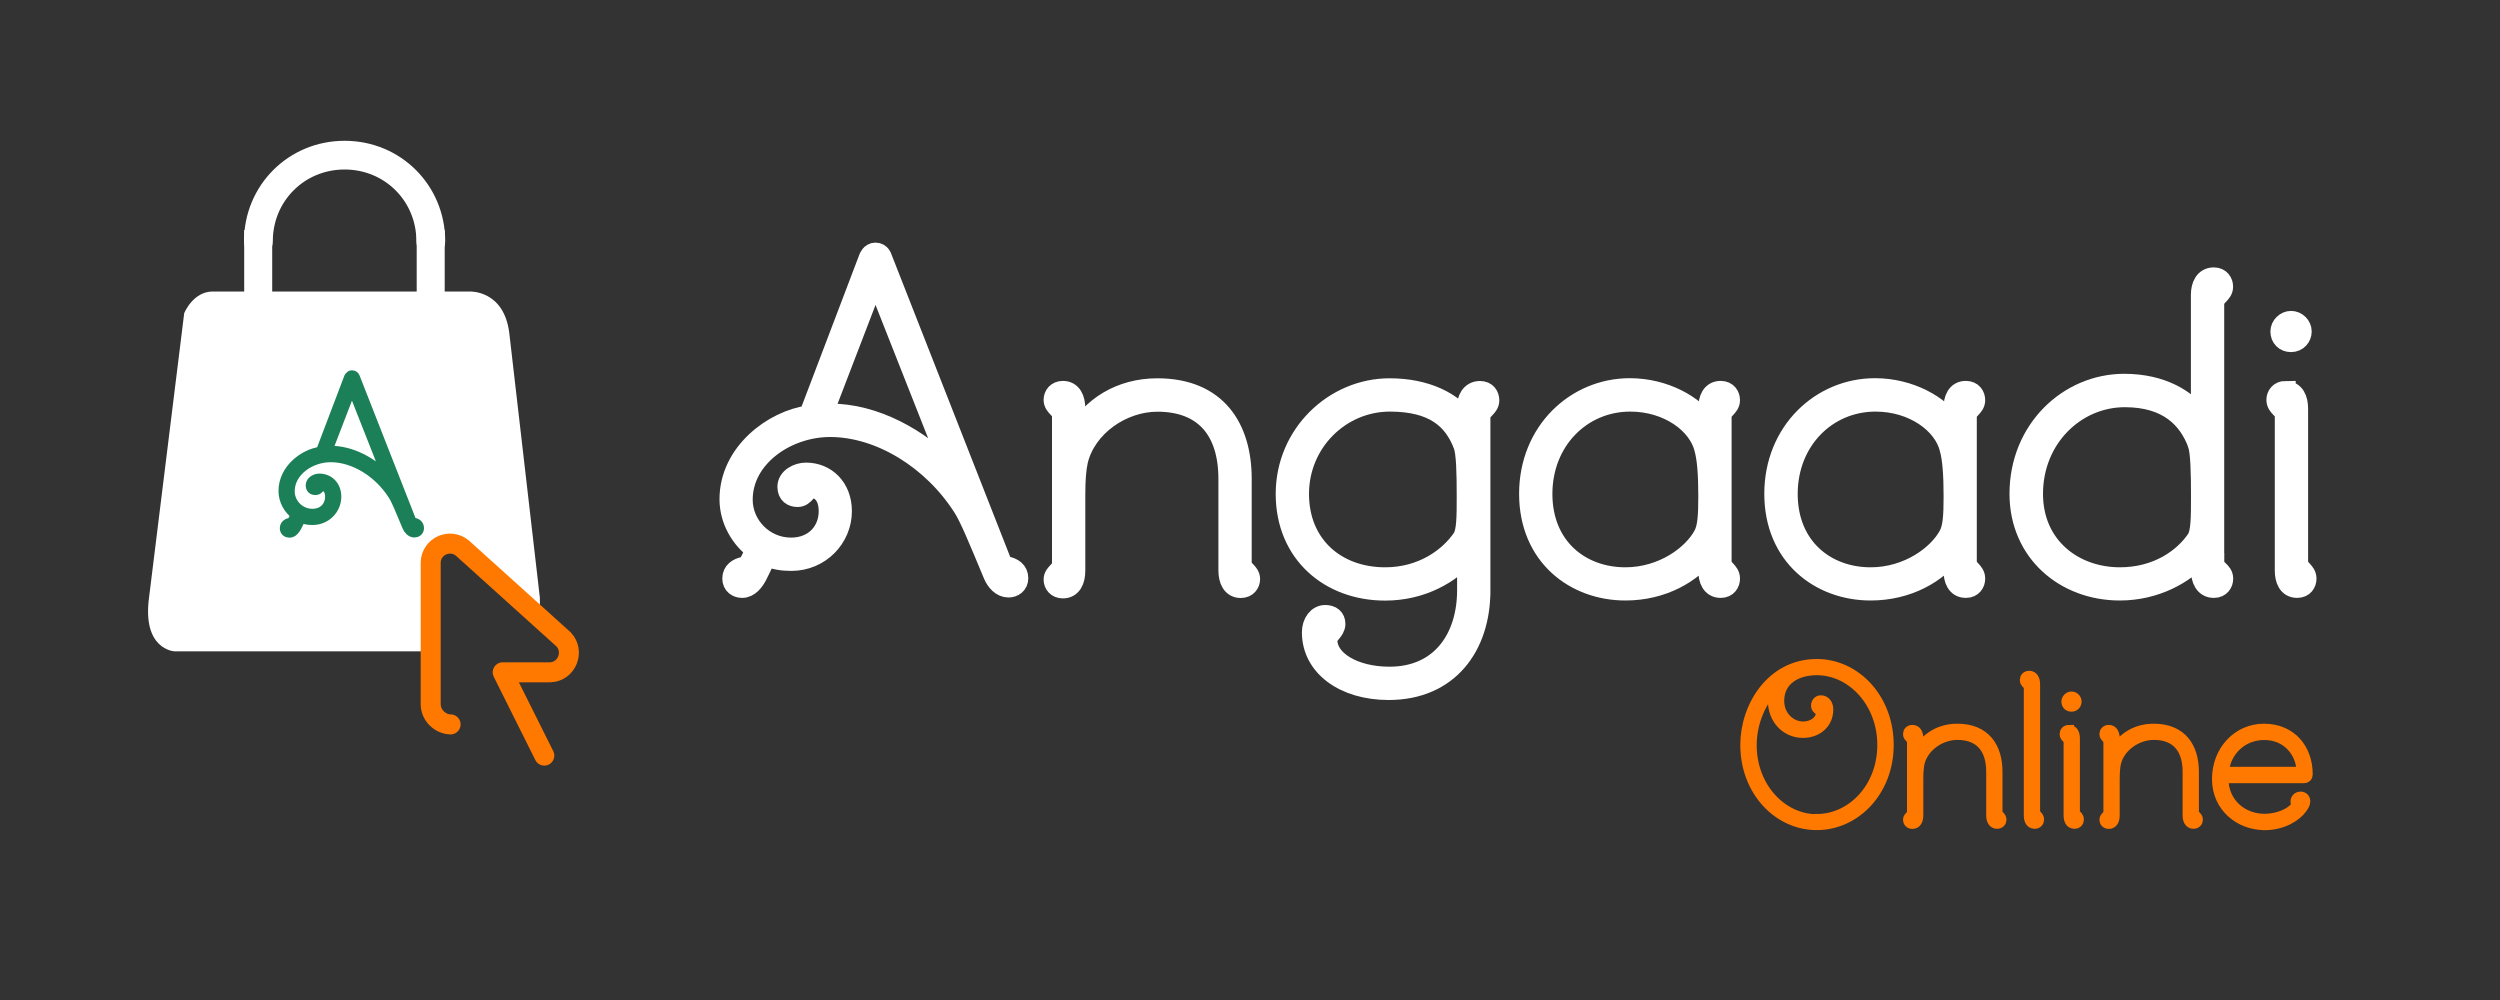 <svg xmlns="http://www.w3.org/2000/svg" viewBox="0 0 250 100"><rect x="0" y="0" width="250" height="100" fill="#333333" stroke="none"/><defs><style> .cls-1 { stroke-width: .5px; } .cls-1, .cls-2, .cls-3, .cls-4 { fill: #fff; } .cls-1, .cls-5, .cls-6, .cls-3, .cls-7, .cls-4 { stroke-miterlimit: 10; } .cls-1, .cls-3 { stroke: #fff; } .cls-5 { stroke: #000; stroke-width: .75px; } .cls-8, .cls-7 { fill: #1b8057; } .cls-6 { fill: #ff7900; } .cls-6, .cls-9 { stroke: #ff7900; } .cls-3, .cls-7, .cls-9 { stroke-width: 2px; } .cls-7, .cls-4 { stroke: #1b8057; } .cls-9 { fill: none; stroke-linecap: round; stroke-linejoin: round; } </style></defs><!-- Generator: Adobe Illustrator 28.6.0, SVG Export Plug-In . SVG Version: 1.2.0 Build 709) --><g><g id="Layer_1"><g><path class="cls-8" d="M-246.43,30.3h25.71s3.42-.15,3.94,4.17l3.05,26.4s.45,4.25-3.85,5.42h-32.72s-3.23-.17-2.51-5.42l3.51-28.39s.87-2.17,2.86-2.17Z"></path><g id="_01"><path class="cls-8" d="M-233.24,15.23c5.6,0,10.05,4.45,10.05,10.05,0,.86-.57,1.44-1.44,1.44s-1.44-.57-1.44-1.44c0-4.02-3.16-7.18-7.18-7.18s-7.18,3.16-7.18,7.18c0,.86-.57,1.44-1.44,1.44s-1.44-.57-1.44-1.44c0-5.6,4.45-10.05,10.05-10.05Z"></path><path class="cls-1" d="M-238.79,51.62c-.71-.52-1.23-1.39-1.23-2.37,0-2.19,2.06-3.71,3.73-3.93l2.81-7.39s.08-.25.31-.25c.25,0,.31.25.31.25l5.62,14.32c.04.08.12.12.19.15.33.06.58.23.58.56,0,.29-.23.44-.46.44-.33,0-.58-.29-.71-.58-.73-1.75-1.12-2.71-1.42-3.16-1.44-2.27-3.91-3.79-6.24-3.79-2.04,0-4.1,1.42-4.1,3.41,0,1.21,1,2.25,2.27,2.25,1.1,0,1.77-.77,1.77-1.71,0-.75-.4-1.08-.79-1.08-.25,0-.31.42-.67.42-.25,0-.48-.12-.48-.48,0-.42.48-.67.87-.67.94,0,1.69.71,1.69,1.81,0,1.25-1.02,2.33-2.37,2.33-.44,0-.81-.06-1.17-.23-.12.29-.33.71-.44.92-.15.27-.38.58-.71.58-.23,0-.46-.15-.46-.44,0-.33.25-.5.58-.56.06-.02.15-.06.19-.15.1-.17.17-.33.31-.64ZM-235.62,45.23h.35c2.02,0,4.18,1.12,5.72,2.79l-3.62-9.18-2.46,6.39Z"></path></g><rect class="cls-8" x="-226.04" y="24.14" width="2.8" height="6.26"></rect><rect class="cls-8" x="-243.29" y="24.14" width="2.8" height="6.26"></rect><polygon class="cls-2" points="-224.35 56.4 -224.64 70.51 -212.19 64.31 -221.87 55.51 -224.35 56.4"></polygon><g id="g1264"><path id="path1266" class="cls-9" d="M-213.29,76.7l-4.16-8.33h4.76c1.66-.06,2.47-2.09,1.33-3.29l-10.11-9.12c-1.26-1.06-3.18-.17-3.18,1.47v14.13c0,1.15,1,2.01,1.99,2.02"></path></g><g><g><path class="cls-5" d="M-192.14,56.12c-1.51-1.11-2.62-2.97-2.62-5.06,0-4.66,4.39-7.9,7.94-8.38l5.99-15.75s.18-.53.67-.53c.53,0,.66.53.66.53l11.98,30.52c.09.18.27.27.4.31.71.13,1.24.49,1.24,1.2,0,.62-.49.93-.98.93-.71,0-1.24-.62-1.51-1.24-1.55-3.72-2.4-5.77-3.02-6.74-3.06-4.83-8.34-8.07-13.31-8.07-4.35,0-8.74,3.02-8.74,7.27,0,2.57,2.13,4.79,4.83,4.79,2.35,0,3.77-1.64,3.77-3.64,0-1.6-.84-2.31-1.69-2.31-.53,0-.67.89-1.42.89-.53,0-1.02-.27-1.02-1.02,0-.89,1.02-1.42,1.86-1.42,2,0,3.59,1.51,3.59,3.86,0,2.66-2.17,4.97-5.06,4.97-.93,0-1.73-.13-2.48-.49-.27.62-.71,1.51-.93,1.95-.31.58-.8,1.24-1.51,1.24-.49,0-.98-.31-.98-.93,0-.71.53-1.07,1.24-1.2.13-.04.31-.13.4-.31.22-.35.36-.71.67-1.37ZM-185.4,42.5h.75c4.3,0,8.91,2.4,12.2,5.94l-7.72-19.56-5.23,13.62Z"></path><path class="cls-5" d="M-160.17,44.72c1.55-2.88,4.48-4.75,8.2-4.75,5.94,0,8.43,3.95,8.43,9.05v8.43c0,.71.84.89.84,1.6,0,.44-.31.89-.93.89-.89,0-1.24-.8-1.24-1.77v-9.14c0-4.92-2.48-7.72-7.1-7.72-3.5,0-7.1,2.44-7.94,5.9-.18.8-.27,1.86-.27,3.42v7.58c0,.98-.36,1.77-1.24,1.77-.62,0-.93-.44-.93-.89,0-.67.84-.84.84-1.6v-14.77c0-.71-.84-.89-.84-1.6,0-.44.31-.89.93-.89.89,0,1.24.8,1.24,1.77v2.71Z"></path><path class="cls-5" d="M-119.68,60.2c0,5.59-3.19,9.94-9.18,9.94-4.44,0-7.67-2.35-7.67-5.77,0-.98.58-1.73,1.33-1.73.62,0,1.02.31,1.02.89,0,.71-.8,1.02-.8,1.64,0,2,2.62,3.64,6.21,3.64,5.14,0,7.76-3.86,7.76-8.65v-3.55c-1.64,1.86-4.48,3.59-8.2,3.59-5.5,0-9.94-3.68-9.94-9.67s4.88-10.56,10.38-10.56c3.68,0,6.39,1.38,7.72,3.33v-1.33c0-.89.4-1.73,1.33-1.73.67,0,.93.49.93.93,0,.71-.8.89-.89,1.6v17.43ZM-121.41,45.6c-.98-2.53-2.93-4.3-7.32-4.3-4.97,0-9.09,4.08-9.09,9.23s3.73,8.34,8.61,8.34c3.77,0,6.43-2,7.72-3.9.44-.67.44-2.17.44-4.21,0-2.31-.04-4.35-.35-5.14Z"></path><path class="cls-5" d="M-95.55,57.36c0,.71.84.89.84,1.64,0,.44-.27.93-.93.93-.93,0-1.24-.84-1.24-1.73v-1.91c-1.6,2.17-4.57,3.9-8.29,3.9-5.06,0-9.63-3.46-9.63-9.67s4.66-10.56,10.07-10.56c3.46,0,6.48,1.69,7.85,3.73v-1.73c0-.89.31-1.73,1.24-1.73.66,0,.93.49.93.93,0,.71-.84.89-.84,1.64v14.55ZM-97.28,46c-.62-2.48-3.59-4.7-7.41-4.7-4.88,0-8.78,3.9-8.78,9.23s3.81,8.34,8.29,8.34c3.77,0,6.74-2.22,7.81-4.21.4-.75.49-1.82.49-3.9,0-2.26-.13-3.77-.4-4.75Z"></path><path class="cls-5" d="M-71.03,57.36c0,.71.84.89.84,1.64,0,.44-.27.93-.93.93-.93,0-1.24-.84-1.24-1.73v-1.91c-1.6,2.17-4.57,3.9-8.29,3.9-5.06,0-9.63-3.46-9.63-9.67s4.66-10.56,10.07-10.56c3.46,0,6.48,1.69,7.85,3.73v-1.73c0-.89.31-1.73,1.24-1.73.66,0,.93.49.93.93,0,.71-.84.89-.84,1.64v14.55ZM-72.76,46c-.62-2.48-3.59-4.7-7.41-4.7-4.88,0-8.78,3.9-8.78,9.23s3.81,8.34,8.29,8.34c3.77,0,6.74-2.22,7.81-4.21.4-.75.49-1.82.49-3.9,0-2.26-.13-3.77-.4-4.75Z"></path><path class="cls-5" d="M-46.28,57.4c0,.71.89.84.89,1.6,0,.44-.27.93-.93.93-.93,0-1.29-.84-1.29-1.73v-1.51c-1.64,1.86-4.57,3.5-8.12,3.5-5.46,0-10.03-3.81-10.03-9.67,0-6.43,4.92-11,10.47-11,3.68,0,6.34,1.51,7.67,3.55v-12.46c0-.89.36-1.73,1.29-1.73.66,0,.93.49.93.93,0,.71-.8.89-.89,1.6v25.99ZM-47.97,45.47c-.93-2.44-2.93-4.61-7.27-4.61-4.92,0-9.18,4.08-9.18,9.67,0,5.23,4.04,8.34,8.69,8.34,3.77,0,6.39-1.91,7.67-3.81.44-.67.44-2.26.44-4.3,0-2.31-.04-4.48-.35-5.28Z"></path><path class="cls-5" d="M-39.15,40.24c.89,0,1.24.8,1.24,1.77v15.35c0,.71.84.89.84,1.64,0,.44-.27.93-.93.93-.93,0-1.24-.84-1.24-1.73v-15.48c0-.71-.84-.84-.84-1.6,0-.44.31-.89.93-.89ZM-38.62,33.23c.58,0,1.07.49,1.07,1.06,0,.53-.4,1.06-1.07,1.06-.62,0-1.06-.44-1.06-1.06,0-.58.53-1.06,1.06-1.06Z"></path></g><g><path class="cls-7" d="M-192.14,56.12c-1.51-1.11-2.62-2.97-2.62-5.06,0-4.66,4.39-7.9,7.94-8.38l5.99-15.75s.18-.53.67-.53c.53,0,.66.53.66.53l11.98,30.52c.09.18.27.27.4.31.71.13,1.24.49,1.24,1.2,0,.62-.49.93-.98.93-.71,0-1.24-.62-1.51-1.24-1.55-3.72-2.4-5.77-3.02-6.74-3.06-4.83-8.34-8.07-13.31-8.07-4.35,0-8.74,3.02-8.74,7.27,0,2.57,2.13,4.79,4.83,4.79,2.35,0,3.77-1.64,3.77-3.64,0-1.6-.84-2.31-1.69-2.31-.53,0-.67.89-1.42.89-.53,0-1.02-.27-1.02-1.02,0-.89,1.02-1.42,1.86-1.42,2,0,3.59,1.51,3.59,3.86,0,2.66-2.17,4.97-5.06,4.97-.93,0-1.73-.13-2.48-.49-.27.62-.71,1.51-.93,1.95-.31.58-.8,1.24-1.51,1.24-.49,0-.98-.31-.98-.93,0-.71.53-1.07,1.24-1.2.13-.04.31-.13.4-.31.22-.35.36-.71.67-1.37ZM-185.4,42.5h.75c4.3,0,8.91,2.4,12.2,5.94l-7.72-19.56-5.23,13.62Z"></path><path class="cls-7" d="M-160.17,44.72c1.55-2.88,4.48-4.75,8.2-4.75,5.94,0,8.43,3.95,8.43,9.05v8.43c0,.71.84.89.84,1.6,0,.44-.31.89-.93.89-.89,0-1.24-.8-1.24-1.77v-9.14c0-4.92-2.48-7.72-7.1-7.72-3.5,0-7.1,2.44-7.94,5.9-.18.8-.27,1.86-.27,3.42v7.58c0,.98-.36,1.77-1.24,1.77-.62,0-.93-.44-.93-.89,0-.67.84-.84.84-1.6v-14.77c0-.71-.84-.89-.84-1.6,0-.44.31-.89.93-.89.89,0,1.24.8,1.24,1.77v2.71Z"></path><path class="cls-7" d="M-119.68,60.2c0,5.59-3.19,9.94-9.18,9.94-4.44,0-7.67-2.35-7.67-5.77,0-.98.58-1.73,1.33-1.73.62,0,1.02.31,1.02.89,0,.71-.8,1.02-.8,1.64,0,2,2.62,3.64,6.21,3.64,5.14,0,7.76-3.86,7.76-8.65v-3.55c-1.64,1.86-4.48,3.59-8.2,3.59-5.5,0-9.94-3.68-9.94-9.67s4.88-10.56,10.38-10.56c3.68,0,6.39,1.38,7.72,3.33v-1.33c0-.89.4-1.73,1.33-1.73.67,0,.93.49.93.93,0,.71-.8.89-.89,1.6v17.43ZM-121.41,45.6c-.98-2.53-2.93-4.3-7.32-4.3-4.97,0-9.09,4.08-9.09,9.23s3.73,8.34,8.61,8.34c3.77,0,6.43-2,7.72-3.9.44-.67.44-2.17.44-4.21,0-2.31-.04-4.35-.35-5.14Z"></path><path class="cls-7" d="M-95.55,57.36c0,.71.84.89.84,1.64,0,.44-.27.93-.93.93-.93,0-1.24-.84-1.24-1.73v-1.91c-1.6,2.17-4.57,3.9-8.29,3.9-5.06,0-9.63-3.46-9.63-9.67s4.66-10.56,10.07-10.56c3.46,0,6.48,1.69,7.85,3.73v-1.73c0-.89.31-1.73,1.24-1.73.66,0,.93.49.93.93,0,.71-.84.89-.84,1.64v14.55ZM-97.28,46c-.62-2.48-3.59-4.7-7.41-4.7-4.88,0-8.78,3.9-8.78,9.23s3.81,8.34,8.29,8.34c3.77,0,6.74-2.22,7.81-4.21.4-.75.49-1.82.49-3.9,0-2.26-.13-3.77-.4-4.75Z"></path><path class="cls-7" d="M-71.03,57.36c0,.71.84.89.84,1.64,0,.44-.27.93-.93.93-.93,0-1.24-.84-1.24-1.73v-1.91c-1.6,2.17-4.57,3.9-8.29,3.9-5.06,0-9.63-3.46-9.63-9.67s4.66-10.56,10.07-10.56c3.46,0,6.48,1.69,7.85,3.73v-1.73c0-.89.31-1.73,1.24-1.73.66,0,.93.49.93.93,0,.71-.84.89-.84,1.64v14.55ZM-72.76,46c-.62-2.48-3.59-4.7-7.41-4.7-4.88,0-8.78,3.9-8.78,9.23s3.81,8.34,8.29,8.34c3.77,0,6.74-2.22,7.81-4.21.4-.75.49-1.82.49-3.9,0-2.26-.13-3.77-.4-4.75Z"></path><path class="cls-7" d="M-46.28,57.4c0,.71.89.84.89,1.6,0,.44-.27.93-.93.93-.93,0-1.29-.84-1.29-1.73v-1.51c-1.64,1.86-4.57,3.5-8.12,3.5-5.46,0-10.03-3.81-10.03-9.67,0-6.43,4.92-11,10.47-11,3.68,0,6.34,1.51,7.67,3.55v-12.46c0-.89.36-1.73,1.29-1.73.66,0,.93.49.93.93,0,.71-.8.89-.89,1.6v25.99ZM-47.97,45.47c-.93-2.44-2.93-4.61-7.27-4.61-4.92,0-9.18,4.08-9.18,9.67,0,5.23,4.04,8.34,8.69,8.34,3.77,0,6.39-1.91,7.67-3.81.44-.67.44-2.26.44-4.3,0-2.31-.04-4.48-.35-5.28Z"></path><path class="cls-7" d="M-39.15,40.24c.89,0,1.24.8,1.24,1.77v15.35c0,.71.84.89.84,1.64,0,.44-.27.93-.93.93-.93,0-1.24-.84-1.24-1.73v-15.48c0-.71-.84-.84-.84-1.6,0-.44.31-.89.93-.89ZM-38.62,33.23c.58,0,1.07.49,1.07,1.06,0,.53-.4,1.06-1.07,1.06-.62,0-1.06-.44-1.06-1.06,0-.58.53-1.06,1.06-1.06Z"></path></g></g><g><path class="cls-6" d="M-78.84,75.64c0,4.59-3.3,8.01-7.19,8.01s-7.15-3.43-7.15-8.01c0-3.89,2.62-8.1,7.15-8.1,3.89,0,7.19,3.45,7.19,8.1ZM-86.03,83.04c3.49,0,6.55-3.13,6.55-7.4s-3.07-7.48-6.55-7.48c-2.01,0-3.76.99-3.76,3.07,0,1.48,1.12,2.56,2.39,2.56,1.06,0,1.78-.68,1.78-1.33,0-.32-.49-.36-.49-.74,0-.3.19-.55.49-.55.44,0,.74.38.74.91,0,1.4-1.08,2.35-2.54,2.35-1.67,0-3-1.35-3-3.19,0-.51.04-.97.21-1.39-1.27,1.25-2.33,3.4-2.33,5.81,0,4.23,3.05,7.4,6.51,7.4Z"></path><path class="cls-6" d="M-75.9,76.27c.74-1.37,2.14-2.26,3.91-2.26,2.83,0,4.02,1.88,4.02,4.31v4.02c0,.34.4.42.4.76,0,.21-.15.42-.44.42-.42,0-.59-.38-.59-.85v-4.36c0-2.35-1.18-3.68-3.38-3.68-1.67,0-3.38,1.16-3.78,2.81-.08.38-.13.89-.13,1.63v3.61c0,.47-.17.85-.59.85-.3,0-.44-.21-.44-.42,0-.32.4-.4.4-.76v-7.04c0-.34-.4-.42-.4-.76,0-.21.15-.42.44-.42.42,0,.59.38.59.85v1.29Z"></path><path class="cls-6" d="M-64.79,68.72c.42,0,.59.38.59.85v12.73c0,.34.4.42.4.78,0,.21-.13.44-.44.44-.44,0-.59-.4-.59-.83v-12.79c0-.34-.4-.4-.4-.76,0-.21.15-.42.44-.42Z"></path><path class="cls-6" d="M-60.82,74.13c.42,0,.59.38.59.85v7.32c0,.34.4.42.4.78,0,.21-.13.44-.44.44-.44,0-.59-.4-.59-.83v-7.38c0-.34-.4-.4-.4-.76,0-.21.15-.42.44-.42ZM-60.56,70.79c.27,0,.51.23.51.51,0,.25-.19.51-.51.51-.3,0-.51-.21-.51-.51,0-.27.25-.51.51-.51Z"></path><path class="cls-6" d="M-56.25,76.27c.74-1.37,2.14-2.26,3.91-2.26,2.83,0,4.02,1.88,4.02,4.31v4.02c0,.34.4.42.4.76,0,.21-.15.42-.44.42-.42,0-.59-.38-.59-.85v-4.36c0-2.35-1.18-3.68-3.38-3.68-1.67,0-3.38,1.16-3.78,2.81-.08.38-.13.89-.13,1.63v3.61c0,.47-.17.85-.59.85-.3,0-.44-.21-.44-.42,0-.32.4-.4.4-.76v-7.04c0-.34-.4-.42-.4-.76,0-.21.15-.42.44-.42.42,0,.59.38.59.85v1.29Z"></path><path class="cls-6" d="M-41.28,83.65c-2.43,0-4.74-1.76-4.74-4.61s2.07-5.03,4.69-5.03c2.77,0,4.38,2.03,4.38,4.55,0,.23-.11.4-.42.4h-8.01c0,2.58,2.01,4.06,4.1,4.06,1.31,0,2.41-.51,2.92-1.01.11-.11.23-.23.23-.45,0-.08-.04-.17-.04-.27,0-.25.19-.49.51-.49.28,0,.47.19.47.49,0,.21-.15.46-.32.7-.53.74-1.88,1.67-3.76,1.67ZM-45.34,78.32h7.78c-.04-1.9-1.42-3.68-3.74-3.68-2.11,0-3.81,1.52-4.04,3.68Z"></path></g></g><g><g id="_01-2" data-name="_01"><path class="cls-2" d="M34.47,14.08c5.6,0,10.05,4.45,10.05,10.05,0,.86-.57,1.44-1.44,1.44s-1.44-.57-1.44-1.44c0-4.02-3.16-7.18-7.18-7.18s-7.18,3.16-7.18,7.18c0,.86-.57,1.44-1.44,1.44s-1.44-.57-1.44-1.44c0-5.6,4.45-10.05,10.05-10.05Z"></path></g><rect class="cls-2" x="41.67" y="23" width="2.8" height="6.26"></rect><rect class="cls-2" x="24.42" y="23" width="2.8" height="6.26"></rect><path class="cls-2" d="M43.36,55.26l2.48-.9,7.95,7.23c.28-1.03.19-1.87.19-1.87l-3.05-26.4c-.52-4.32-3.94-4.17-3.94-4.17h-25.71c-1.99,0-2.86,2.17-2.86,2.17l-3.51,28.39c-.72,5.25,2.51,5.42,2.51,5.42h25.74l.21-9.89Z"></path><g id="g1264-2" data-name="g1264"><path id="path1266-2" data-name="path1266" class="cls-9" d="M54.43,75.56l-4.16-8.33h4.76c1.66-.06,2.47-2.09,1.33-3.29l-10.11-9.12c-1.26-1.06-3.18-.17-3.18,1.47v14.13c0,1.15,1,2.01,1.99,2.02"></path></g><g><g><path class="cls-5" d="M75.57,54.98c-1.51-1.11-2.62-2.97-2.62-5.06,0-4.66,4.39-7.9,7.94-8.38l5.99-15.75s.18-.53.67-.53c.53,0,.66.53.66.53l11.98,30.52c.09.18.27.27.4.31.71.13,1.24.49,1.24,1.2,0,.62-.49.93-.98.93-.71,0-1.24-.62-1.51-1.24-1.55-3.72-2.4-5.77-3.02-6.74-3.06-4.83-8.34-8.07-13.31-8.07-4.35,0-8.74,3.02-8.74,7.27,0,2.57,2.13,4.79,4.83,4.79,2.35,0,3.77-1.64,3.77-3.64,0-1.6-.84-2.31-1.69-2.31-.53,0-.67.89-1.42.89-.53,0-1.02-.27-1.02-1.02,0-.89,1.02-1.42,1.86-1.42,2,0,3.59,1.51,3.59,3.86,0,2.66-2.17,4.97-5.06,4.97-.93,0-1.73-.13-2.48-.49-.27.62-.71,1.51-.93,1.95-.31.58-.8,1.24-1.51,1.24-.49,0-.98-.31-.98-.93,0-.71.53-1.07,1.24-1.2.13-.04.31-.13.4-.31.22-.35.36-.71.67-1.37ZM82.31,41.36h.75c4.3,0,8.91,2.4,12.2,5.94l-7.72-19.56-5.23,13.62Z"></path><path class="cls-5" d="M107.54,43.58c1.55-2.88,4.48-4.75,8.2-4.75,5.94,0,8.43,3.95,8.43,9.05v8.43c0,.71.84.89.84,1.6,0,.44-.31.89-.93.89-.89,0-1.24-.8-1.24-1.77v-9.14c0-4.92-2.48-7.72-7.1-7.72-3.5,0-7.1,2.44-7.94,5.9-.18.8-.27,1.86-.27,3.42v7.58c0,.98-.36,1.77-1.24,1.77-.62,0-.93-.44-.93-.89,0-.67.84-.84.84-1.6v-14.77c0-.71-.84-.89-.84-1.6,0-.44.31-.89.93-.89.89,0,1.24.8,1.24,1.77v2.71Z"></path><path class="cls-5" d="M148.04,59.06c0,5.59-3.19,9.94-9.18,9.94-4.44,0-7.67-2.35-7.67-5.77,0-.98.58-1.73,1.33-1.73.62,0,1.02.31,1.02.89,0,.71-.8,1.02-.8,1.64,0,2,2.62,3.64,6.21,3.64,5.14,0,7.76-3.86,7.76-8.65v-3.55c-1.64,1.86-4.48,3.59-8.2,3.59-5.5,0-9.94-3.68-9.94-9.67s4.88-10.56,10.38-10.56c3.68,0,6.39,1.38,7.72,3.33v-1.33c0-.89.4-1.73,1.33-1.73.67,0,.93.49.93.93,0,.71-.8.89-.89,1.6v17.43ZM146.31,44.46c-.98-2.53-2.93-4.3-7.32-4.3-4.97,0-9.09,4.08-9.09,9.23s3.73,8.34,8.61,8.34c3.77,0,6.43-2,7.72-3.9.44-.67.44-2.17.44-4.21,0-2.31-.04-4.35-.35-5.14Z"></path><path class="cls-5" d="M172.16,56.22c0,.71.84.89.84,1.64,0,.44-.27.93-.93.93-.93,0-1.24-.84-1.24-1.73v-1.91c-1.6,2.17-4.57,3.9-8.29,3.9-5.06,0-9.63-3.46-9.63-9.67s4.66-10.56,10.07-10.56c3.46,0,6.48,1.69,7.85,3.73v-1.73c0-.89.31-1.73,1.24-1.73.66,0,.93.49.93.93,0,.71-.84.89-.84,1.64v14.55ZM170.43,44.86c-.62-2.48-3.59-4.7-7.41-4.7-4.88,0-8.78,3.9-8.78,9.23s3.81,8.34,8.29,8.34c3.77,0,6.74-2.22,7.81-4.21.4-.75.49-1.82.49-3.9,0-2.26-.13-3.77-.4-4.75Z"></path><path class="cls-5" d="M196.68,56.22c0,.71.84.89.84,1.64,0,.44-.27.93-.93.93-.93,0-1.24-.84-1.24-1.73v-1.91c-1.6,2.17-4.57,3.9-8.29,3.9-5.06,0-9.63-3.46-9.63-9.67s4.66-10.56,10.07-10.56c3.46,0,6.48,1.69,7.85,3.73v-1.73c0-.89.31-1.73,1.24-1.73.66,0,.93.49.93.93,0,.71-.84.89-.84,1.64v14.55ZM194.96,44.86c-.62-2.48-3.59-4.7-7.41-4.7-4.88,0-8.78,3.9-8.78,9.23s3.81,8.34,8.29,8.34c3.77,0,6.74-2.22,7.81-4.21.4-.75.49-1.82.49-3.9,0-2.26-.13-3.77-.4-4.75Z"></path><path class="cls-5" d="M221.43,56.26c0,.71.89.84.89,1.6,0,.44-.27.93-.93.93-.93,0-1.29-.84-1.29-1.73v-1.51c-1.64,1.86-4.57,3.5-8.12,3.5-5.46,0-10.03-3.81-10.03-9.67,0-6.43,4.92-11,10.47-11,3.68,0,6.34,1.51,7.67,3.55v-12.46c0-.89.36-1.73,1.29-1.73.66,0,.93.49.93.93,0,.71-.8.89-.89,1.6v25.99ZM219.75,44.33c-.93-2.44-2.93-4.61-7.27-4.61-4.92,0-9.18,4.08-9.18,9.67,0,5.23,4.04,8.34,8.69,8.34,3.77,0,6.39-1.91,7.67-3.81.44-.67.44-2.26.44-4.3,0-2.31-.04-4.48-.35-5.28Z"></path><path class="cls-5" d="M228.57,39.1c.89,0,1.24.8,1.24,1.77v15.35c0,.71.84.89.84,1.64,0,.44-.27.93-.93.93-.93,0-1.24-.84-1.24-1.73v-15.48c0-.71-.84-.84-.84-1.6,0-.44.31-.89.93-.89ZM229.1,32.09c.58,0,1.07.49,1.07,1.06,0,.53-.4,1.06-1.07,1.06-.62,0-1.06-.44-1.06-1.06,0-.58.53-1.06,1.06-1.06Z"></path></g><g><path class="cls-3" d="M75.57,54.98c-1.51-1.11-2.62-2.97-2.62-5.06,0-4.66,4.39-7.9,7.94-8.38l5.99-15.75s.18-.53.67-.53c.53,0,.66.53.66.53l11.98,30.52c.09.18.27.27.4.31.71.13,1.24.49,1.24,1.2,0,.62-.49.93-.98.93-.71,0-1.24-.62-1.51-1.24-1.55-3.72-2.4-5.77-3.02-6.74-3.06-4.83-8.34-8.07-13.31-8.07-4.35,0-8.74,3.02-8.74,7.27,0,2.57,2.13,4.79,4.83,4.79,2.35,0,3.77-1.64,3.77-3.64,0-1.6-.84-2.31-1.69-2.31-.53,0-.67.89-1.42.89-.53,0-1.02-.27-1.02-1.02,0-.89,1.02-1.42,1.86-1.42,2,0,3.59,1.51,3.59,3.86,0,2.66-2.17,4.97-5.06,4.97-.93,0-1.73-.13-2.48-.49-.27.62-.71,1.51-.93,1.95-.31.58-.8,1.24-1.51,1.24-.49,0-.98-.31-.98-.93,0-.71.53-1.07,1.24-1.2.13-.04.31-.13.4-.31.22-.35.36-.71.67-1.37ZM82.31,41.36h.75c4.3,0,8.91,2.4,12.2,5.94l-7.72-19.56-5.23,13.62Z"></path><path class="cls-3" d="M107.54,43.58c1.55-2.88,4.48-4.75,8.2-4.75,5.94,0,8.43,3.95,8.43,9.05v8.43c0,.71.84.89.84,1.6,0,.44-.31.89-.93.89-.89,0-1.24-.8-1.24-1.77v-9.14c0-4.92-2.48-7.72-7.1-7.72-3.5,0-7.1,2.44-7.94,5.9-.18.8-.27,1.86-.27,3.42v7.58c0,.98-.36,1.77-1.24,1.77-.62,0-.93-.44-.93-.89,0-.67.84-.84.84-1.6v-14.77c0-.71-.84-.89-.84-1.6,0-.44.31-.89.93-.89.89,0,1.24.8,1.24,1.77v2.71Z"></path><path class="cls-3" d="M148.04,59.06c0,5.59-3.19,9.94-9.18,9.94-4.44,0-7.67-2.35-7.67-5.77,0-.98.58-1.73,1.33-1.73.62,0,1.02.31,1.02.89,0,.71-.8,1.02-.8,1.64,0,2,2.62,3.64,6.21,3.64,5.14,0,7.76-3.86,7.76-8.65v-3.55c-1.64,1.86-4.48,3.59-8.2,3.59-5.5,0-9.94-3.68-9.94-9.67s4.88-10.56,10.38-10.56c3.68,0,6.39,1.38,7.72,3.33v-1.33c0-.89.4-1.73,1.33-1.73.67,0,.93.49.93.93,0,.71-.8.89-.89,1.6v17.43ZM146.31,44.46c-.98-2.53-2.93-4.3-7.32-4.3-4.97,0-9.09,4.08-9.09,9.23s3.73,8.34,8.61,8.34c3.77,0,6.43-2,7.72-3.9.44-.67.44-2.17.44-4.21,0-2.31-.04-4.35-.35-5.14Z"></path><path class="cls-3" d="M172.16,56.22c0,.71.84.89.84,1.64,0,.44-.27.93-.93.93-.93,0-1.24-.84-1.24-1.73v-1.91c-1.6,2.17-4.57,3.9-8.29,3.9-5.06,0-9.63-3.46-9.63-9.67s4.66-10.56,10.07-10.56c3.46,0,6.48,1.69,7.85,3.73v-1.73c0-.89.31-1.73,1.24-1.73.66,0,.93.49.93.93,0,.71-.84.89-.84,1.64v14.55ZM170.43,44.86c-.62-2.48-3.59-4.7-7.41-4.7-4.88,0-8.78,3.9-8.78,9.23s3.81,8.34,8.29,8.34c3.77,0,6.74-2.22,7.81-4.21.4-.75.49-1.82.49-3.9,0-2.26-.13-3.77-.4-4.75Z"></path><path class="cls-3" d="M196.68,56.22c0,.71.84.89.84,1.64,0,.44-.27.93-.93.93-.93,0-1.24-.84-1.24-1.73v-1.91c-1.6,2.17-4.57,3.9-8.29,3.9-5.06,0-9.63-3.46-9.63-9.67s4.66-10.56,10.07-10.56c3.46,0,6.48,1.69,7.85,3.73v-1.73c0-.89.31-1.73,1.24-1.73.66,0,.93.49.93.93,0,.71-.84.89-.84,1.64v14.55ZM194.96,44.86c-.62-2.48-3.59-4.7-7.41-4.7-4.88,0-8.78,3.9-8.78,9.23s3.81,8.34,8.29,8.34c3.77,0,6.74-2.22,7.81-4.21.4-.75.49-1.82.49-3.9,0-2.26-.13-3.77-.4-4.75Z"></path><path class="cls-3" d="M221.43,56.26c0,.71.89.84.89,1.6,0,.44-.27.93-.93.93-.93,0-1.29-.84-1.29-1.73v-1.51c-1.64,1.86-4.57,3.5-8.12,3.5-5.46,0-10.03-3.81-10.03-9.67,0-6.43,4.92-11,10.47-11,3.68,0,6.34,1.51,7.67,3.55v-12.46c0-.89.36-1.73,1.29-1.73.66,0,.93.49.93.93,0,.71-.8.89-.89,1.6v25.99ZM219.75,44.33c-.93-2.44-2.93-4.61-7.27-4.61-4.92,0-9.18,4.08-9.18,9.67,0,5.23,4.04,8.34,8.69,8.34,3.77,0,6.39-1.91,7.67-3.81.44-.67.44-2.26.44-4.3,0-2.31-.04-4.48-.35-5.28Z"></path><path class="cls-3" d="M228.57,39.1c.89,0,1.24.8,1.24,1.77v15.35c0,.71.84.89.84,1.64,0,.44-.27.93-.93.93-.93,0-1.24-.84-1.24-1.73v-15.48c0-.71-.84-.84-.84-1.6,0-.44.31-.89.93-.89ZM229.1,32.09c.58,0,1.07.49,1.07,1.06,0,.53-.4,1.06-1.07,1.06-.62,0-1.06-.44-1.06-1.06,0-.58.53-1.06,1.06-1.06Z"></path></g></g><g><path class="cls-6" d="M188.87,74.5c0,4.59-3.3,8.01-7.19,8.01s-7.15-3.43-7.15-8.01c0-3.89,2.62-8.1,7.15-8.1,3.89,0,7.19,3.45,7.19,8.1ZM181.68,81.9c3.49,0,6.55-3.13,6.55-7.4s-3.07-7.48-6.55-7.48c-2.01,0-3.76.99-3.76,3.07,0,1.48,1.12,2.56,2.39,2.56,1.06,0,1.78-.68,1.78-1.33,0-.32-.49-.36-.49-.74,0-.3.19-.55.49-.55.44,0,.74.38.74.91,0,1.4-1.08,2.35-2.54,2.35-1.67,0-3-1.35-3-3.19,0-.51.04-.97.21-1.39-1.27,1.25-2.33,3.4-2.33,5.81,0,4.23,3.05,7.4,6.51,7.4Z"></path><path class="cls-6" d="M191.82,75.13c.74-1.37,2.14-2.26,3.91-2.26,2.83,0,4.02,1.88,4.02,4.31v4.02c0,.34.4.42.4.76,0,.21-.15.42-.44.42-.42,0-.59-.38-.59-.85v-4.36c0-2.35-1.18-3.68-3.38-3.68-1.67,0-3.38,1.16-3.78,2.81-.08.38-.13.89-.13,1.63v3.61c0,.47-.17.85-.59.85-.3,0-.44-.21-.44-.42,0-.32.4-.4.4-.76v-7.04c0-.34-.4-.42-.4-.76,0-.21.15-.42.44-.42.42,0,.59.38.59.85v1.29Z"></path><path class="cls-6" d="M202.92,67.58c.42,0,.59.38.59.85v12.73c0,.34.4.42.4.78,0,.21-.13.44-.44.44-.44,0-.59-.4-.59-.83v-12.79c0-.34-.4-.4-.4-.76,0-.21.15-.42.44-.42Z"></path><path class="cls-6" d="M206.9,72.99c.42,0,.59.38.59.85v7.32c0,.34.4.42.4.78,0,.21-.13.44-.44.44-.44,0-.59-.4-.59-.83v-7.38c0-.34-.4-.4-.4-.76,0-.21.15-.42.44-.42ZM207.15,69.65c.27,0,.51.23.51.51,0,.25-.19.51-.51.51-.3,0-.51-.21-.51-.51,0-.27.25-.51.51-.51Z"></path><path class="cls-6" d="M211.46,75.13c.74-1.37,2.14-2.26,3.91-2.26,2.83,0,4.02,1.88,4.02,4.31v4.02c0,.34.4.42.4.76,0,.21-.15.42-.44.42-.42,0-.59-.38-.59-.85v-4.36c0-2.35-1.18-3.68-3.38-3.68-1.67,0-3.38,1.16-3.78,2.81-.08.38-.13.89-.13,1.63v3.61c0,.47-.17.85-.59.85-.3,0-.44-.21-.44-.42,0-.32.4-.4.4-.76v-7.04c0-.34-.4-.42-.4-.76,0-.21.15-.42.44-.42.42,0,.59.38.59.85v1.29Z"></path><path class="cls-6" d="M226.44,82.51c-2.43,0-4.74-1.76-4.74-4.61s2.07-5.03,4.69-5.03c2.77,0,4.38,2.03,4.38,4.55,0,.23-.11.4-.42.4h-8.01c0,2.58,2.01,4.06,4.1,4.06,1.31,0,2.41-.51,2.92-1.01.11-.11.23-.23.23-.45,0-.08-.04-.17-.04-.27,0-.25.19-.49.51-.49.28,0,.47.19.47.49,0,.21-.15.46-.32.7-.53.74-1.88,1.67-3.76,1.67ZM222.38,77.18h7.78c-.04-1.9-1.42-3.68-3.74-3.68-2.11,0-3.81,1.52-4.04,3.68Z"></path></g></g><path class="cls-4" d="M29.58,51.47c-.71-.52-1.23-1.39-1.23-2.37,0-2.19,2.06-3.71,3.73-3.93l2.81-7.39s.08-.25.31-.25c.25,0,.31.25.31.25l5.62,14.32c.04.08.12.12.19.15.33.06.58.23.58.56,0,.29-.23.44-.46.44-.33,0-.58-.29-.71-.58-.73-1.75-1.12-2.71-1.42-3.16-1.44-2.27-3.91-3.79-6.24-3.79-2.04,0-4.1,1.42-4.1,3.41,0,1.21,1,2.25,2.27,2.25,1.1,0,1.77-.77,1.77-1.71,0-.75-.4-1.08-.79-1.08-.25,0-.31.42-.67.42-.25,0-.48-.12-.48-.48,0-.42.48-.67.87-.67.94,0,1.69.71,1.69,1.81,0,1.25-1.02,2.33-2.37,2.33-.44,0-.81-.06-1.17-.23-.12.29-.33.71-.44.92-.15.27-.38.58-.71.58-.23,0-.46-.15-.46-.44,0-.33.25-.5.58-.56.06-.02.15-.06.19-.15.1-.17.17-.33.31-.64ZM32.74,45.08h.35c2.02,0,4.18,1.12,5.72,2.79l-3.62-9.18-2.46,6.39Z"></path></g></g></svg>